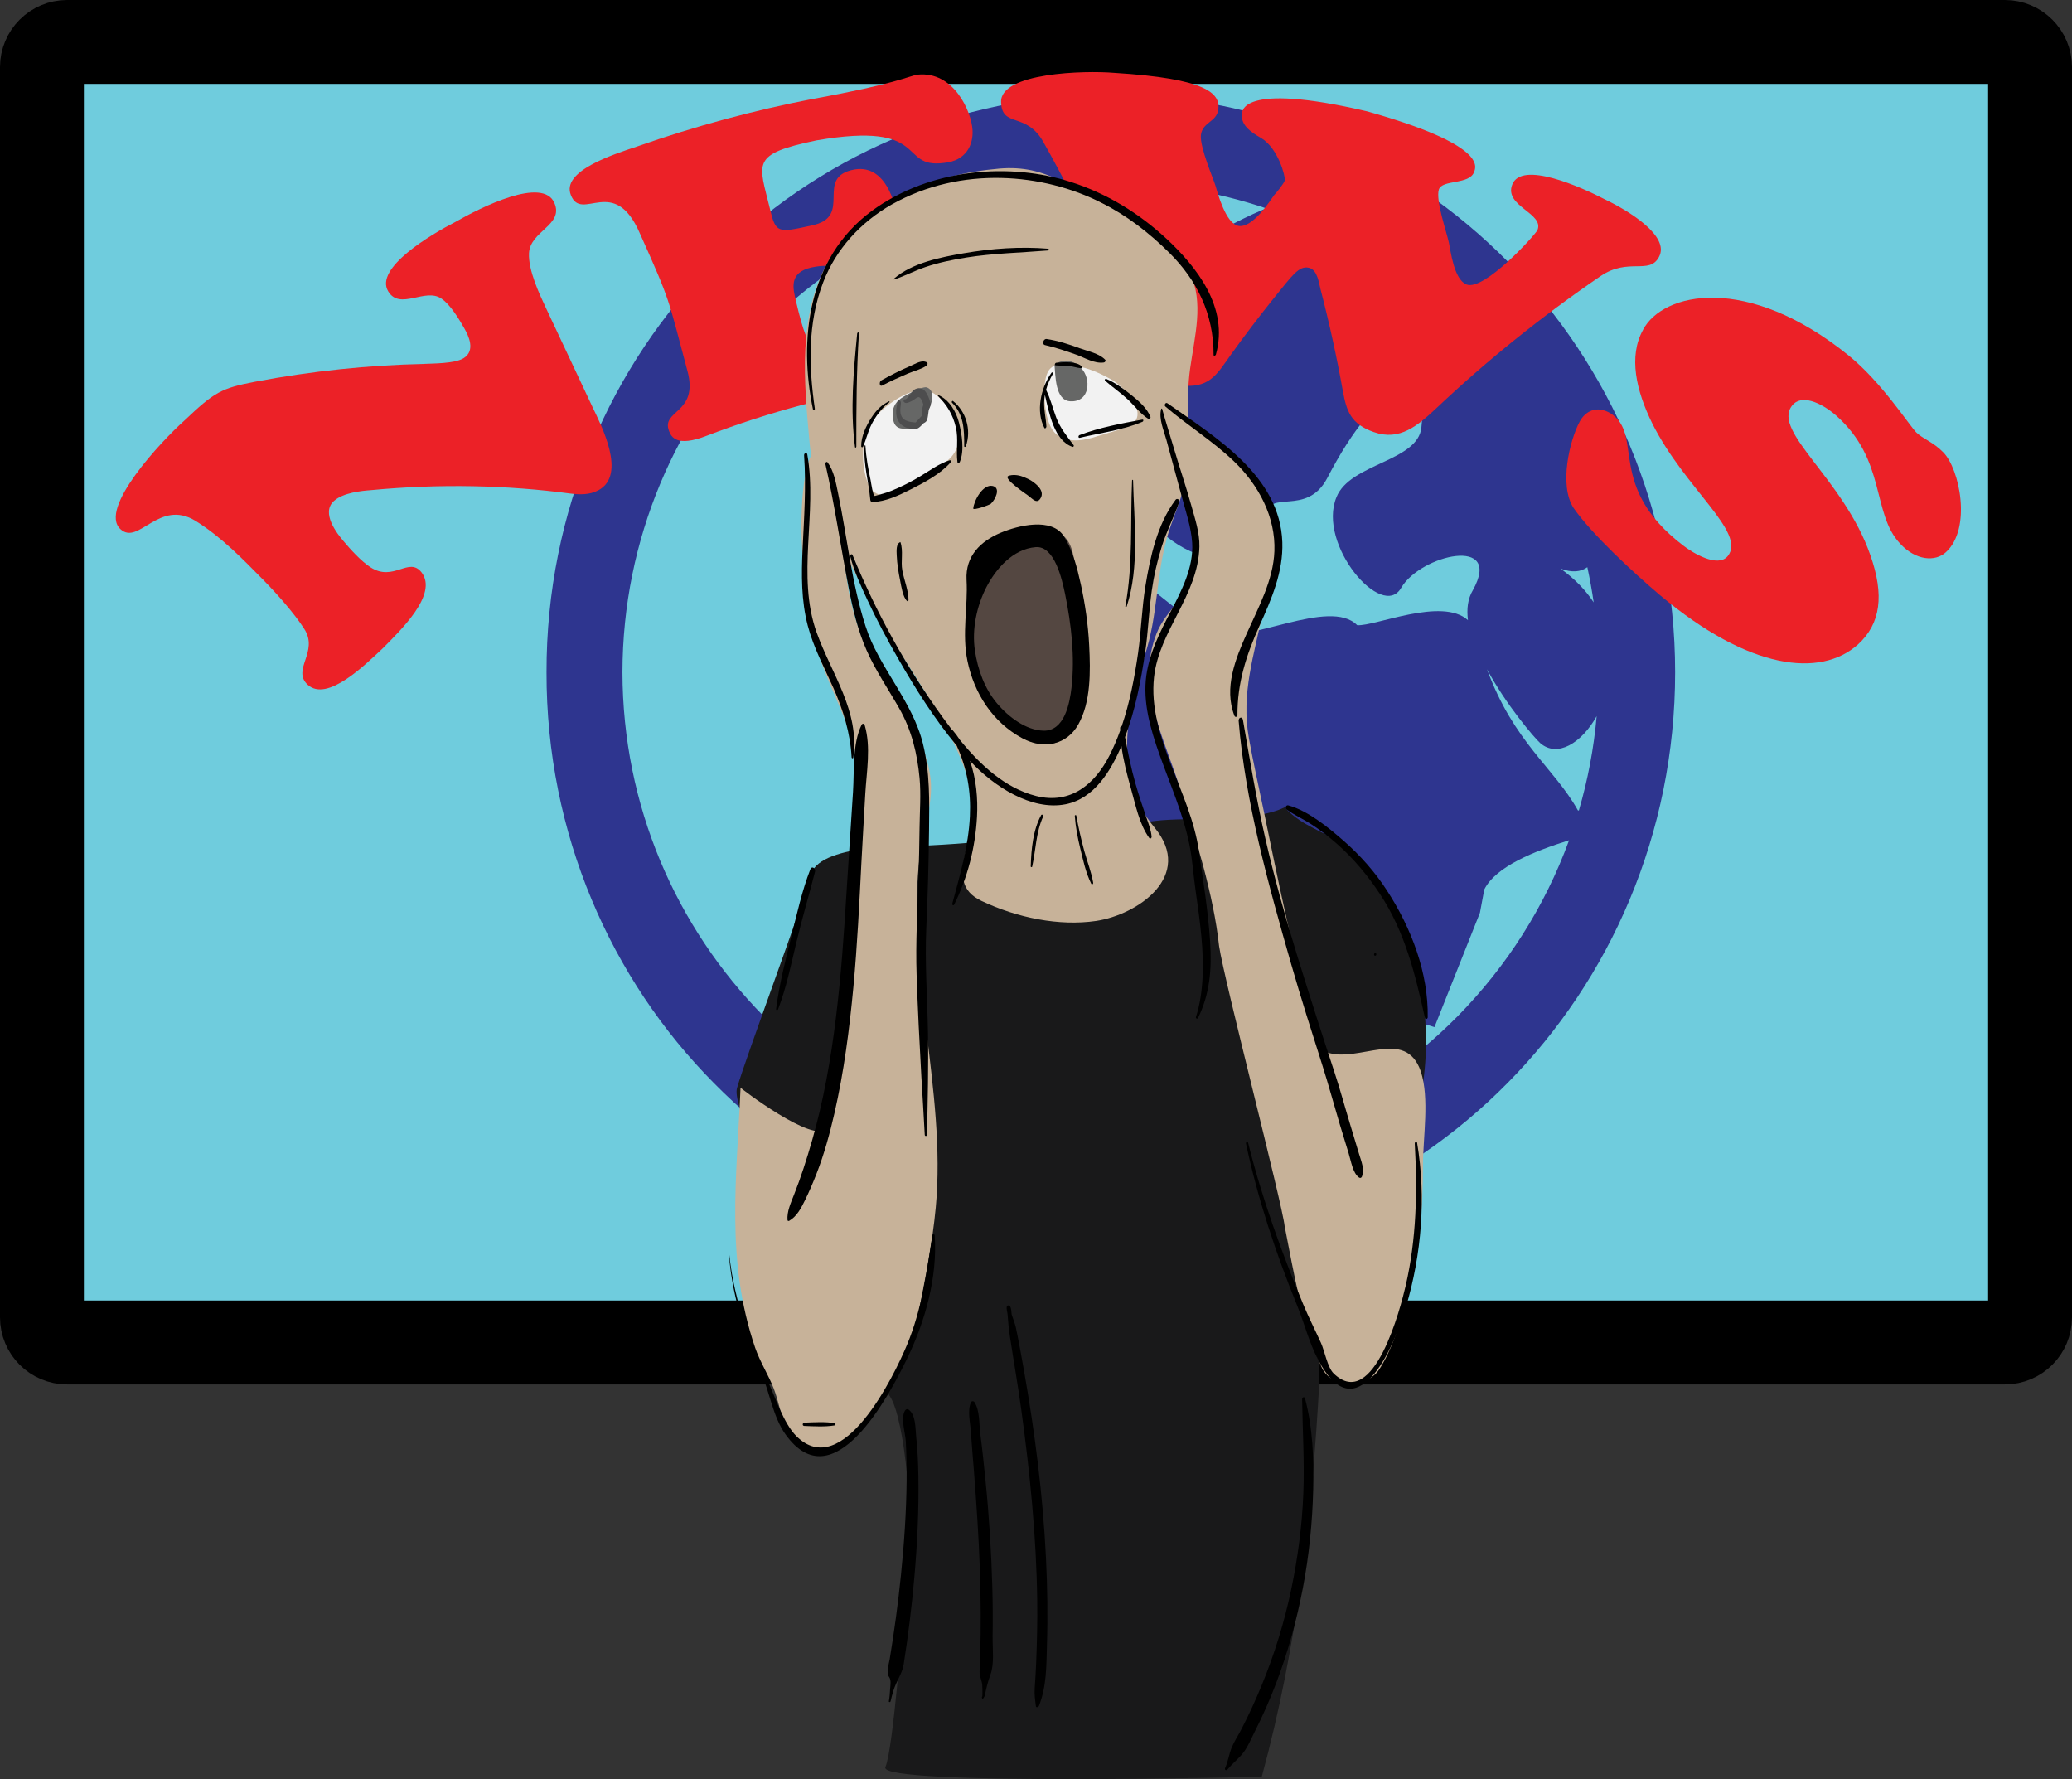 <?xml version="1.0" encoding="UTF-8" standalone="no"?>
<!-- Generator: Adobe Illustrator 15.0.0, SVG Export Plug-In . SVG Version: 6.00 Build 0)  -->
<svg
    xmlns:inkscape="http://www.inkscape.org/namespaces/inkscape"
    xmlns:rdf="http://www.w3.org/1999/02/22-rdf-syntax-ns#"
    xmlns="http://www.w3.org/2000/svg"
    xmlns:dc="http://purl.org/dc/elements/1.1/"
    xmlns:ns1="http://sozi.baierouge.fr"
    xmlns:cc="http://web.resource.org/cc/"
    xmlns:xlink="http://www.w3.org/1999/xlink"
    xmlns:sodipodi="http://sodipodi.sourceforge.net/DTD/sodipodi-0.dtd"
    enable-background="new 0 0 988 848.154"
    xml:space="preserve"
    version="1.1"
    y="0px"
    x="0px"
    viewBox="0 0 988 848.154"
  >
<rect x="0" y="0" width="988" height="848.154" fill="#333333" stroke="none"/>
<g
      id="Layer_1"
    >
	<path
        stroke="#000000"
        stroke-width="40"
        stroke-miterlimit="10"
        d="m968 628c0 6.627-5.373 12-12 12h-924c-6.627 0-12-5.373-12-12v-596c0-6.627 5.373-12 12-12h924c6.627 0 12 5.373 12 12v596z"
        fill="#6FCCDD"
    />
</g
  >
<g
      id="Isolation_Mode"
    >
	<path
        d="m718.93 124.68c-48.807-49.38-115.79-79.64-189.38-79.64-73.47 0-140.45 30.26-189.25 79.64-48.937 49.491-79.83 118.93-79.701 195.82-0.129 76.931 30.764 146.37 79.701 195.71 48.805 49.566 115.78 79.826 189.25 79.826 73.599 0 140.58-30.26 189.38-79.826 48.806-49.34 79.83-118.78 79.83-195.71 0-76.89-31.03-146.33-79.83-195.82zm33.49 261.67c-11.422-20.405-30.633-32.43-43.354-67.299 9.086 16.967 22.586 32.731 25.441 35.27 8.074 6.934 19.58 0.051 26.841-12.917-1.368 15.464-4.242 30.506-8.489 44.984-0.15-0.01-0.3-0.02-0.44-0.03zm-140.92-284.25c3.916 1.478 7.776 3.061 11.585 4.739-1.875 0.734-3.874 1.468-6.058 2.195-11.51 3.8-7.47-2.31-5.52-6.94zm148.42 185.07c-3.752-5.723-8.92-11.185-15.807-16.09 5.47 2.027 9.658 1.593 12.786-0.679 1.2 5.53 2.21 11.12 3.02 16.77zm-64.88 197.31c-42.058 42.604-100.47 69.4-165.5 69.4-64.903 0-123.44-26.797-165.37-69.4-41.927-42.605-67.238-100.42-67.368-163.98 0.129-63.643 25.44-121.3 67.368-164.1 41.93-42.41 100.47-69.21 165.37-69.21 26.018 0 50.992 4.3 74.284 12.162-7.339 2.793-20.52 9.396-43.521 22.371-57.762 32.597 35.566 36.338 24.143 46.758-26.479 23.781-39.719-1.335-54.907 5.878-19.86 9.752-1.038 59.184-29.595 28.591-7.01-7.348-19.083 4.676-22.847 18.135-4.802 33.298-2.466 41.449 31.154 36.506 21.287-2.572 20.897-36.874 36.475-13.929 9.215 13.662 31.412 27.421 37.644 18.338 6.879-9.653-18.303-12.459-14.54-30.595 3.505-18.036 36.346 28.324 36.346 14.696 0-13.494 18.821 0.635 28.688-18.17 25.051-48.396 48.287-53.572 44.912-24.214-1.557 16.333-34.009 17.1-40.5 33.3-9.346 22.544 21.938 59.05 30.894 43.153 9.346-15.765 48.676-24.883 34.138 1.203-2.466 4.14-2.985 8.95-2.336 14.293-12.332-11.221-44.523 3.074-52.831 2.372-13.11-13.327-52.831 9.385-67.629 3.64-22.715-9.084-47.119-43.284-59.579-29.425-14.669-2.237-22.587 31.396-31.283 42.384-17.395 22.043-3.505 65.596-0.78 72.911l16.746 23.813c21.027 30.428 61.006-12.825 88.656 49.967l90.732 28.322 21.679-54.508 2.075-11.088c5.479-11.029 24.068-18.33 40.436-23.481-11.54 31.63-29.76 60.15-53.16 83.93z"
        fill="#2E358F"
    />
</g
  >
<g
      id="Layer_2"
    >
	<g
        fill="#EC2127"
      >
		<path
          d="m202.1 173.48c3.948-0.213 14.575-0.081 18.887-2.671 6.004-3.624 2.282-10.918 0.623-13.905-2.438-4.375-6.865-11.769-11.159-14.576-7.731-5.28-19.72 5.78-25.314-3.396-6.83-11.086 20.568-27.284 32.081-33.164 11.799-6.785 41.838-21.923 47.19-8.884 4.426 10.495-11.56 13.152-12.163 23.798-0.384 8.228 4.96 19.474 8.193 26.376 7.372 15.679 14.744 31.357 22.115 47.035 3.895 8.216 16.633 32.341 2.728 39.653-4.168 2.233-8.801 2.065-13.169 1.559-30.256-4.025-62.206-4.784-95.286-1.635-4.538 0.333-13.046 1.188-17.492 5.063-6.559 5.733 1.623 15.865 4.307 19.054 3.588 4.273 8.54 9.728 13.032 12.658 11.048 7.135 18.321-5.31 24.356 2.445 8.007 10.505-10.27 27.8-18.464 36.131-8.293 7.713-26.49 25.966-35.884 17.386-7.701-7.262 5.476-15.677-1.593-26.592-4.727-7.435-13.092-16.791-19.355-23.177-10.029-10.202-20.133-20.629-32.504-28.345-17.466-10.633-27.119 11.956-35.776 3.972-10.725-9.763 19.671-42.171 30.424-51.729 14.443-13.733 17.769-15.458 33.48-18.507 27.48-5.21 54.49-7.97 80.72-8.53z"
      />
		<path
          d="m387.71 47.129c39.63-7.179 45.047-10.719 49.829-11.538 17.302-1.788 25.724 17.645 26.198 26.451 0.4 6.66-2.778 14.656-13.672 15.63-22.128 2.817-6.092-20.139-60.752-10.75-31.738 6.673-27.494 10.486-22.138 32.792 2.744 11.409 3.592 11.391 19.831 7.776 20.357-4.132 0.776-23.115 20.5-26.705 16.329-2.665 20.341 19.964 21.35 27.699 1.062 8.245 2.328 32.274-12.485 34.737-15.497 2.912-3.509-21.152-29.514-15.7-10.813 2.48-8.752 9.948-7.276 16.19 6.834 28.744 8.737 26.236 33.749 21.331 48.876-7.774 32.382-33.143 53.158-35.331 8.204-0.553 12.594 6.562 12.812 12.188 0.342 13.675-11.089 38.848-20.03 39.732-1.611 0.149-5.349-0.11-10.254-0.157-5.11 0.181-11.645 0.398-19.463 1.626-31.484 4.952-62.546 13.17-92.63 24.655-14.429 5.623-16.86 0.343-17.852-2.138-4.099-10.351 14.271-8.216 8.723-28.792-9.523-35.497-7.772-32.285-22.677-65.555-12.311-28.375-27.685-5.079-32.883-18.221-4.696-11.455 19.82-19.308 31.582-23.221 27.46-9.649 55.51-17.215 83.88-22.709z"
      />
		<path
          d="m629.64 137.74c-0.727-2.469-1.306-9.062-5.431-10.056-4.864-1.153-7.915 3.502-17.021 14.724-7.103 8.851-13.928 17.842-20.469 26.961-6.756 9.483-10.15 16.281-25.025 14.24-12.824-1.624-15.595-8.839-19.12-18.485-12.15-33.06-27.19-65.68-45.08-97.457-8.173-14.488-19.701-6.596-20.141-18.859-0.726-14.245 40.085-15.258 53.928-14.077 43.986 2.729 50.722 9.702 49.638 17.521-0.794 5.979-7.56 5.913-8.287 12.127-0.612 5.791 6.228 21.522 6.927 24.086 0.992 3.393 4.937 18.205 10.992 19.227 6.851 1.145 15.063-12.025 17.034-14.719 1.034-1.032 4.77-5.626 5.044-7.006 0.37-1.768-3.137-15.25-11.216-20.141-5.389-2.99-9.887-6.532-9.151-11.515 0.086-0.432-2.085-15.675 59.672-1.229 56.774 15.938 51.934 26.316 50.981 28.888-2.202 6.21-15.279 3.528-16.813 8.365-1.6 5.166 3.67 20.19 4.781 25.333 0.837 3.726 2.355 17.561 8.41 19.961 8.392 3.266 32.534-23.419 33.817-25.905 3.381-8.05-15.964-11.422-12.048-21.655 4.361-11.676 32.966 1.125 44.166 6.964 11.384 5.412 31.243 17.569 25.808 27.501-4.621 8.634-14.496 0.095-27.769 9.056-28.169 19.227-54.344 40.34-78.361 63.018-8.765 8.154-17.387 15.825-29.869 11.358-11.002-3.846-12.958-10.054-14.702-19.458-2.9-16.25-6.46-32.52-10.7-48.77z"
      />
		<path
          d="m783.43 157.26c9.436-17.986 49.693-26.979 98.215 12.325 15.814 12.928 28.768 33.221 32.119 36.58 3.205 3.125 8.029 4.532 12.779 9.393 7.924 7.873 13.748 36.489 1.285 47.727-4.971 4.581-14.25 4.05-21.781-4.124-13.654-14.458-6.438-39.855-30.605-61.147-7.182-6.237-16.693-10.31-21-4.551-9.514 12.341 24.742 34.869 37.377 71.117 6.748 19.088 5.033 32.7-5.916 42.691-17.828 15.818-51.688 12.331-94.467-23.638-12.268-10.382-32.412-28.926-41.117-41.485-7.023-10.79-1.891-32.235 2.98-41.25 2.582-4.741 7.957-7.938 14.813-3.778 15.951 10.497-2.432 34.631 34.412 62.884 4.408 3.439 16.525 10.896 21.332 5.109 9.053-11.332-20.398-32.05-36.008-63.271-7.71-15.67-11.41-31.94-4.4-44.57z"
      />
	</g
    >
</g
  >
<g
      id="Layer_6"
    >
	<g
      >
		<path
          d="m442.9 403.05c-4.575 0.204-51.289-1.499-56.083 13.5-4.039 14.999-31.009 86.994-35.33 101.99-5.046 15 65.781 136.49 72.755 146.99 7.291 10.498 11.908 61.496 8.433 83.995-2.194 22.499-6.65 83.998-10.521 92.996-3.019 9 179.47 4.497 179.5 4.497 17.167-62.996 24.042-125.99 27.502-188.99-0.811-17.999-1.934-35.998-3.297-53.997 5.898-3.4 11.796-8.455 16.779-13.167 24.374-23.398 38.257-61.04 37.305-98.36-0.964-29.997-10.64-63.932-34.479-86.025-9.974-9.278-23.781-11.289-32.916-21.623-14.549 7.354-45.563 4.539-61.615 6.487-37.08 4.49-72.68 10.03-108.02 11.7z"
          fill="#19191A"
      />
		<path
          d="m386.03 211.06c-2.527-28.134-6.098-61.901 9.755-87.824 17.081-27.789 49.051-40.118 80.693-42.859 23.266-2.012 34.054 10.005 52.2 17.762 17.063 7.265 29.8 13.361 38.691 31.943 6.811 14.018 2.271 30.243 0.117 45.671-1.988 14.376-0.477 28.424-0.792 42.808-0.294 14.04-6.497 24.697-10.182 37.6-5.232 18.396-4.513 37.75-10.496 55.813-8.588 25.921-15.757 58.383 4.483 82.527 19.113 23.012-8.001 41.624-27.951 44.551-17.458 2.538-37.454-1.47-54.509-9.553-20.03-9.51 0.65-30.02-5.53-54.51-7.141-28.812-32.394-59.671-45.504-84.407-12.92-23.95-28.36-51.72-30.97-79.53z"
          fill="#C7B299"
      />
		<path
          d="m443.02 186.53c-8.388-2.616-19.721 6.023-24.897 11.308-5.801 5.922-7.367 16.138-6.317 24.043 0.524 3.945 1.697 10.269 5.182 12.777 4.381 3.153 11.637 0.693 15.828-1.732 6.007-3.477 11.043-8.279 16.865-11.833 13.409-8.185 6.762-25.626-3.905-33.197-0.87-0.62-1.8-1.07-2.76-1.37z"
          fill="#F2F2F2"
      />
		<path
          d="m503.71 174.17c2.375-0.523 5.498-0.056 9.418 0.411 5.639 0.672 11.576 3.469 16.497 6.162 5.899 3.228 16.907 14.554 11.201 20.596-2.613 2.767-13.958 5.38-17.656 6.63-6.253 2.114-14.624 3.651-20.086-1.54-4.819-4.582-5.675-17.987-4.825-24.095 0.76-5.42 2.54-7.54 5.45-8.17z"
          fill="#F2F2F2"
      />
		<path
          d="m442.98 185.23c5.433 4.127-4.013 18.361-9.365 19.005-4.232 0.504-7.078 0.041-7.789-4.567-0.789-5.189 1.083-8.22 5.089-10.598 1.911-1.146 9.287-5.232 11.249-4.326 0.3 0.15 0.57 0.31 0.81 0.49z"
          fill="#666766"
      />
		<path
          d="m509.8 172.07c-2.101-0.438-4.395 0.01-6.992 1.729 0.523 5.209 0.225 17.101 7.543 17.508 9.601 0.534 9.975-11.065 5.225-15.729-1.82-1.79-3.71-3.08-5.78-3.51z"
          fill="#666766"
      />
		<path
          d="m491 253c-0.485 0.073-8.406 1.259-12 4-18.602 14.187-17.151 23.803-16.301 41.198 0.726 14.862 1.124 28.311 10.862 41.14 6.894 9.084 19.917 19.259 31.205 14.146 20.532-9.338 11.496-49.592 9.234-68.484-2.36-19.81 0.53-35.55-22.99-32.01z"
          fill="#544741"
      />
		<path
          d="m382.3 257.76c0.471 13.299 2.116 26.778 4.013 38.467 3.145 19.781 14.096 38.143 20.471 57.33 5.247 15-4.659 176.99-12.413 184.49-6.371 7.5-41.515-19.498-41.252-19.499-1.804 42.993-7.234 82.358 6.962 123.94 2.282 6.685 6.386 13.063 8.9 19.542 4.499 11.616 4.554 28.638 20.698 29.891 13.833 1.073 23.177-15.055 29.867-24.897 8.766-12.899 15.431-25.261 18.39-40.751 3.205-16.775 6.67-33.593 8.262-50.619 5.191-55.498-14.679-113.8-7.477-168.69 1.478-11.848 6.349-23.691 4.987-35.875-1.59-14.152-9.979-28.534-17.794-39.84-10.704-15.44-17.972-31.482-21.352-50.057-3.302-18.182-1.641-38.749-7.217-56.128-4.824-15.173-10.774-13.902-13.455 1.802-1.61 9.49-1.98 20.14-1.6 30.91z"
          fill="#C7B299"
      />
		<path
          d="m558.23 199.34c17.037 1.72 35.197 23.863 43.411 35.566 12.633 18.23 4.461 37.348 0.628 56.428-4.178 20.686-10.608 39.304-6.732 60.685 2.154 11.956 4.865 23.92 7.331 35.86 6.226 30.201 12.411 60.692 20.689 90.522 1.172 4.193 3.915 21.493 9.1 23.263 15.355 5.299 37.563-12.047 44.828 9.106 4.251 12.825 1.025 31.418 1.039 45.016-0.063 20.685-1.468 38.843-6.578 58.6-3.242 12.535-7.149 27.38-14.217 38.352-5.652 8.773-22.708 10.337-27.775-1.448-9.174-21.104-12.898-43.948-17.395-66.748-1.064-10.502-28.78-116.99-31.248-133.49-2.666-24.761-11.322-52.081-18.972-76.198-7.692-24.414-20.791-47.809-10.807-72.966 4.362-10.932 14.873-17.604 18.363-29.461 3.681-12.493-0.722-25.096-4.298-37.429-2.8-9.38-12.494-27.017-10.916-35.709 1.19-0.08 2.37-0.06 3.56 0.06z"
          fill="#C7B299"
      />
		<path
          d="m473.54 231.73c-0.08-0.022-0.164-0.042-0.25-0.06-4.704-0.966-8.952 7.175-9.208 10.751-0.074 1.047 7.728-1.643 8.422-2.295 2.12-1.98 4.74-7.38 1.04-8.39z"
      />
		<path
          d="m492.02 229.33c-1.37-0.908-2.955-1.551-4.472-2.138-2.019-0.781-4.891-1.062-6.75-0.281-2.653 1.115 8.423 8.597 9.248 9.187 2.299 1.645 4.426 4.569 6.241 1.221 1.79-3.3-1.89-6.4-4.27-7.99z"
      />
		<path
          d="m515.29 278.18c-1.69-7.637-3.732-15.593-7.87-22.343-5.855-9.501-22.196-5.237-30.211-1.879-9.532 3.967-16.947 11.059-16.325 22.507 0.722 12.896-2.29 25.422 0.424 38.602 3.161 15.306 11.894 29.216 26.211 36.895 10.382 5.565 21.244 2.972 26.62-6.53 6.081-10.743 5.856-25.323 5.226-37.744-0.5-9.88-1.92-19.79-4.07-29.51zm-4.34 49.48c-0.884 7.725-3.364 20.898-13.369 20.676-8.369-0.187-16.702-6.573-22.024-12.843-6.139-7.22-9.332-16.345-10.684-25.392-1.521-10.165 0.907-21.313 5.417-30.072 4.532-8.823 12.732-18.332 23.592-19.194 9.011-0.717 12.552 15.497 13.992 22.351 2.98 14.6 4.72 29.87 3.07 44.46z"
      />
		<path
          d="m443.69 192.11c-0.588-1.973-1.24-3.966-2.487-5.526-1.416-1.772-3.474-1.993-5.404-0.721-1.104 0.726-3.113 4.719-4.242 4.487-0.623-0.127-0.959 0.792-0.562 1.236 1.037 1.163 2.468 0.145 3.634-0.337 1.075-0.445 1.949-1.488 3.044-1.876 1.275-0.454 2.154 1.979 2.647 3.543-0.429 1.029-0.6 2.176-0.741 3.271-0.092 0.712-0.094 1.436-0.11 2.15-0.084 0.069-0.179 0.157-0.299 0.287-0.86 0.931-1.716 1.86-2.569 2.79-0.052 0.057-0.871-0.111-1.546-0.166-1.064-0.088-2.082-0.374-3.058-0.789-2.493-1.061-2.888-3.66-2.609-6.342 0.083-0.808 0.636-2.993-0.525-3.179-1.104-0.177-1.543 1.67-0.574 2.127-0.802-0.378-0.437-1.098-0.684 0.366-0.143 0.851-0.246 1.702-0.285 2.56-0.083 1.855 0.339 3.776 1.345 5.221 1.57 2.253 4.015 3.028 6.542 3.358 2.524 0.329 3.452-1.042 5.179-2.824-0.195 0.218 0.136-0.047 0.5-0.245 0.456-0.248 0.968-0.74 1.15-1.27 0.488-1.415 0.54-2.945 0.777-4.417 0.21-1.31 1.28-2.34 0.88-3.7z"
          fill="#4D4D4E"
      />
	</g
    >
</g
  >
<g
      id="Layer_7"
    >
	<g
      >
		<path
          d="m648.06 550.16c-1.356-4.541-2.74-9.082-4.122-13.636-2.579-8.491-4.897-17.131-7.688-25.591-5.983-18.126-11.855-36.441-17.555-54.901-5.654-18.313-10.835-36.794-15.157-55.496-4.4-19.025-7.534-38.182-10.855-57.312-0.325-1.871-2.183-1.191-2.052 0.433 3.157 38.78 14.266 78.328 25.059 116.01 4.637 16.138 9.74 32.104 14.78 47.952 3.021 9.503 5.622 19.117 8.454 28.622 1.356 4.555 2.783 9.07 4.159 13.596 1.185 3.904 1.966 9.237 4.818 11.444 0.611 0.475 1.299 0.325 1.59-0.558 1.18-3.55-0.34-6.93-1.43-10.55z"
      />
		<path
          d="m412.31 345.72c-0.269-0.91-1.138-0.861-1.488-0.145-4.404 8.997-3.43 21.66-4.072 31.926-0.694 10.875-1.395 21.751-2.109 32.624-1.315 19.94-2.38 39.914-4.356 59.8-2.003 20.081-4.769 40.08-9.402 59.779-2.161 9.185-4.767 18.239-7.718 27.271-1.392 4.258-2.939 8.479-4.578 12.677-1.484 3.812-3.417 7.938-3.067 12.031 0.028 0.329 0.449 0.521 0.762 0.342 3.751-2.13 5.813-6.277 7.539-9.771 2.054-4.157 3.838-8.398 5.515-12.67 3.682-9.396 6.335-19.169 8.568-28.903 4.522-19.741 7.116-39.835 9.011-59.959 1.863-19.851 2.836-39.81 3.85-59.748 0.552-10.868 1.244-21.717 1.838-32.581 0.6-10.49 2.8-22.27-0.28-32.68z"
      />
		<path
          d="m437.92 703.73c-0.104-6.333-0.374-12.666-1.067-18.971-0.393-3.614-0.061-10.436-3.721-12.844-0.593-0.391-1.335 0.099-1.606 0.555-2.169 3.648 0.18 10.672 0.393 14.715 0.338 6.254 0.446 12.512 0.387 18.773-0.14 14.966-1.181 29.938-2.698 44.894-1.357 13.382-3.169 26.759-5.372 40.131-0.384 2.335-1.825 6.46-0.332 8.416 1.15 1.506 0.652 3.97 0.528 5.831-0.126 1.895-0.218 3.865-0.587 5.762-0.117 0.606 0.718 0.571 0.827 0.012 0.318-1.636 0.844-3.318 1.319-4.936 1.352-4.62 4.185-8.003 4.927-12.686 2.172-13.824 3.865-27.652 5.08-41.482 1.41-16.05 2.18-32.12 1.92-48.17z"
      />
		<path
          d="m473.3 780.65c0.157-8 0.096-15.994-0.128-23.987-0.47-16.758-1.507-33.523-3.193-50.273-0.773-7.68-1.55-15.368-2.558-23.045-0.583-4.474-0.167-10.94-2.77-14.9-0.398-0.606-1.36-0.612-1.671 0.09-1.746 3.944-0.355 9.475-0.076 13.637 0.435 6.407 1.011 12.799 1.505 19.193 1.211 15.652 2.292 31.278 2.818 46.908 0.463 13.757 0.573 27.508 0.154 41.265-0.074 2.427-0.167 4.853-0.285 7.278-0.112 2.328 1.147 4.311 1.275 6.58 0.077 1.346 0.118 2.688 0.089 4.051-0.008 0.38-0.022 0.76-0.056 1.144-0.003 0.044-0.004 0.077-0.005 0.112-0.154 0.161-0.258 0.374-0.219 0.578 0.295 1.498 1.282-0.454 1.411-1.062 0.705-3.341 1.396-6.376 2.614-9.652 2.04-5.41 1.02-12.48 1.12-17.92z"
      />
		<path
          d="m499.21 784.63c0.45-14.063 0.231-28.107-0.465-42.15-1.467-29.613-5.207-59.2-10.414-88.754-1.233-7-2.483-14.009-3.967-20.992-0.327-1.537-1.293-3.952-1.969-6.078-0.112-1.322-0.177-2.995-0.796-3.935-0.455-0.692-1.395-0.44-1.542 0.292-0.223 1.118 0.319 2.515 0.394 3.646 0.235 3.564 0.585 7.009 1.128 10.588 1.746 11.507 3.771 22.984 5.355 34.468 4.205 30.467 7.247 60.896 7.647 91.369 0.132 9.974-0.11 19.962-0.519 29.938-0.159 3.873-0.397 7.748-0.675 11.625-0.234 3.236 0.185 5.758 0.571 8.816 0.094 0.75 1.218 0.342 1.457-0.262 3.7-9.38 3.51-19.14 3.8-28.59z"
      />
		<path
          d="m622.3 666.71c-0.278-1.046-1.415-0.661-1.401 0.338 0.217 14.989 1.157 29.939 0.576 44.947-0.599 15.348-2.617 30.667-5.803 45.835-3.209 15.28-7.826 30.383-13.91 45.251-2.931 7.163-6.193 14.268-9.824 21.31-1.495 2.901-3.474 5.848-4.677 8.849-1.276 3.18-1.593 6.327-3.063 9.562-0.427 0.935 0.521 1.505 1.238 0.621 2.288-2.816 5.147-4.952 7.313-7.74 2.375-3.056 3.955-7.023 5.652-10.364 3.855-7.588 7.218-15.274 10.167-23.029 5.645-14.852 9.758-29.951 12.678-45.159 2.998-15.634 4.553-31.424 4.949-47.203 0.34-14.38-0.22-29.37-3.91-43.23z"
      />
		<path
          d="m444.56 589c-2.729 17.764-4.986 35.094-12.046 52.074-6.278 15.1-30.789 65.385-52.745 43.61-6.186-6.139-10.192-18.967-13.877-26.784-9.483-20.119-16.699-41.329-18.428-62.911-0.004-0.051-0.08-0.028-0.078 0.014 1.069 20.619 7.331 40.554 15.547 59.37 4.064 9.311 5.649 21.08 11.601 29.415 22.914 32.079 49.447-18.546 57.893-35.871 8.788-18.027 14.623-39.024 13.275-58.925-0.03-0.82-1.01-0.69-1.12 0.02z"
      />
		<path
          d="m675.72 544.79c-0.187-1.019-1.158-0.385-1.112 0.422 1.303 22.952 0.791 45.478-4.31 67.641-2.283 9.919-15.17 60.504-34.365 41.919-2.939-2.848-4.341-10.805-6.035-14.538-2.802-6.18-5.894-12.195-8.497-18.469-10.395-25.057-19.708-50.586-26.25-76.939-0.211-0.861-1.167-0.379-1.016 0.352 5.62 26.511 14.248 52.323 24.455 77.4 3.423 8.409 5.582 17.254 9.775 25.357 18.356 35.477 36.097-4.738 42.041-24.824 7.48-25.25 9.68-52.31 5.32-78.32z"
      />
		<path
          d="m661.47 424.7c-5.745-8.905-12.904-17.034-21.194-24.225-6.989-6.075-16.666-14.041-26.023-16.543-1.01-0.271-1.646 1.285-0.861 1.873 3.629 2.715 7.965 4.615 11.784 7.081 4.294 2.773 8.338 5.9 12.126 9.22 8.06 7.062 14.865 15.284 20.585 23.901 12.181 18.377 16.927 38.578 21.576 59.223 0.207 0.922 1.311 0.577 1.324-0.261 0.36-20.97-7.71-42.38-19.33-60.27z"
      />
		<path
          d="m386.4 414.4c-3.984 10.225-6.435 21.402-9.115 32.204-2.799 11.294-5.699 22.753-7.209 34.394-0.086 0.661 0.742 0.681 0.945 0.148 3.887-10.186 6.126-20.922 8.618-31.476 2.719-11.523 6.085-22.71 8.988-34.075 0.42-1.65-1.53-2.97-2.23-1.18z"
      />
		<path
          d="m560.58 238.24c-8.802 11.666-12.153 27.393-14.403 41.158-1.739 10.585-1.987 21.333-3.505 31.909-1.689 11.765-3.991 23.707-7.8 34.894-0.374 0.045-0.756 0.382-0.755 0.824 0.001 0.405 0.03 0.812 0.039 1.217-1.503 4.169-3.221 8.226-5.216 12.114-6.828 13.32-18.32 23.276-34.852 19.122-14.843-3.734-26.703-14.868-36.393-26.765-0.997-1.546-2.096-3.033-3.307-4.445-0.132-0.153-0.265-0.221-0.397-0.254-1.574-2.059-3.09-4.117-4.552-6.137-17.712-24.449-31.896-50.426-42.917-77.293-0.34-0.827-1.288-0.105-1.094 0.638 1.898 7.292 5.038 14.087 8.21 20.859 4.417 9.437 9.332 18.695 14.595 27.839 8.17 14.204 17.167 28.573 27.97 41.575 4.907 10.793 6.831 21.758 6.278 33.584-0.668 14.441-4.784 28.211-8.411 41.764-0.158 0.592 0.61 1.003 0.887 0.447 6.379-12.802 10.086-27.043 10.909-41.905 0.475-8.59-0.335-18.042-3.353-26.68 0.028 0.03 0.057 0.061 0.085 0.093 11.091 11.992 29.233 23.855 45.548 20.61 13.673-2.721 21.508-15.911 26.592-27.769 0.885 6.77 2.619 13.534 4.508 20.182 2.131 7.51 3.968 17.134 8.787 23.712 0.444 0.608 1.135-0.08 1.099-0.557-0.236-3.21-1.452-6.233-2.546-9.351-1.872-5.333-3.608-10.69-5.164-16.084-2.118-7.344-3.547-14.74-4.977-22.147 4.897-12.865 7.601-26.833 9.636-40.659 1.424-9.675 1.744-19.483 3.121-29.201 0.994-7.009 2.587-13.917 4.678-20.715 2.268-7.377 5.897-14.287 8.478-21.605 0.31-0.96-1.09-1.9-1.81-0.96z"
      />
		<path
          d="m550.28 322.85c2.411-22.248 21.048-39.017 21.642-62.229 0.159-6.67-2.143-13.44-3.923-19.839-2.518-9.042-5.569-17.918-8.187-26.855-1.871-6.382-3.928-12.734-5.682-19.037-0.074-0.263-0.392-0.088-0.443 0.104-1.247 4.76 1.33 10.366 2.534 14.852 2.396 8.964 4.884 17.946 7.31 26.98 1.921 7.157 4.472 14.564 4.938 21.987 0.731 11.741-5.125 22.941-10.375 32.993-5.081 9.708-9.955 19.349-11.48 30.229-1.763 12.589 1.913 25.397 6.263 37.658 5.056 14.229 11.265 28.183 14.255 42.86 1.469 7.2 1.896 14.564 2.937 21.795 1.072 7.455 2.132 14.906 2.814 22.364 1.156 12.641 1.144 26.489-2.621 38.128-0.208 0.645 0.693 1.087 0.989 0.483 5.647-11.545 6.671-23.354 5.762-36.728-0.962-14.239-3.276-28.724-5.346-42.96-3.99-27.96-24.47-54.49-21.39-82.77z"
      />
		<path
          d="m556.64 192.24c-0.869-0.608-1.659 0.936-0.971 1.527 10.27 8.845 22.264 16.21 32.491 25.935 12.132 11.536 20.128 26.881 19.52 43.065-0.515 13.838-7.623 26.726-13.146 39.156-5.376 12.019-11.072 26.014-5.921 39.307 0.338 0.875 1.442 0.588 1.438-0.25-0.072-15.39 4.196-28.689 10.521-42.685 5.761-12.757 11.352-25.625 10.882-39.792-1.07-31.49-31.44-49.83-54.81-66.27z"
      />
		<path
          d="m389.45 301.69c-9.8-27.321 0.45-57.086-4.5-85.036-0.215-1.213-1.607-0.698-1.529 0.426 1.034 14.953 0 29.681-0.715 44.621-0.581 12.251-0.661 24.653 2.463 36.562 2.75 10.479 7.904 20.004 12.293 29.858 4.601 10.358 8.014 21.427 8.613 32.882 0.03 0.58 0.725 0.751 0.812 0.146 3.11-22.21-10.38-39.83-17.42-59.46z"
      />
		<path
          d="m440.12 354.67c-5.15-20.81-21.037-36.316-27.391-56.139-6.668-20.626-8.763-42.521-13.128-63.494-1.064-5.121-2.008-10.626-4.985-14.618-0.436-0.585-1.188 0.147-1.035 0.819 4.425 19.475 7.253 39.268 11.127 59.172 1.99 10.205 4.364 20.266 8.593 29.785 4.276 9.629 10.215 18.256 15.481 27.494 5.931 10.403 8.613 21.582 9.706 33.337 0.721 7.707 0.072 15.696-0.008 23.346-0.082 8.164-0.285 16.313-0.541 24.452-0.477 15.337-1.385 30.465-0.868 45.915 0.547 16.216 1.356 32.441 2.273 48.684 0.52 9.192 1.149 18.389 1.606 27.584 0.038 0.788 1.062 0.712 1.075-0.006 0.324-16.286 0.75-32.542 0.46-48.856-0.297-16.528-1.535-33.235-0.799-49.633 0.694-15.577 1.161-31.184 1.317-46.838 0.15-13.68 0.47-27.3-2.88-40.99z"
      />
		<path
          d="m556.15 113.75c-13.336-12.303-28.464-21.571-45.729-27.061-28.128-9.069-66.4-6.92-94.801 13.921-30.715 22.737-34.795 61.792-27.941 94.701 0.148 0.688 0.945 0.101 0.862-0.47-2.871-19.91-3.539-40.705 4.003-60.313 6.012-15.62 17.722-28.572 32.766-37.107 33.08-18.535 72.24-14.775 99.788-0.808 12.035 6.002 22.815 14.308 32.582 24.005 12.886 12.826 21.055 28.836 21.001 48.541-0.001 0.757 0.954 0.372 1.105-0.159 6.33-22.59-9.49-42.06-23.63-55.25z"
      />
		<path
          d="m499.83 118.58c-13.281-1.092-26.899-0.142-40.288 2.159-10.735 1.845-24.449 4.487-33.232 12.078-0.142 0.122-0.175 0.506 0.07 0.427 4.931-1.612 9.791-4.205 14.858-5.92 6.36-2.153 12.922-3.492 19.494-4.541 12.831-2.047 25.729-2.274 38.834-3.359 0.44-0.04 0.76-0.81 0.27-0.85z"
      />
		<path
          d="m409.59 158.86c0.043-0.653-0.801-0.422-0.855 0.143-1.733 17.907-3.391 36.403-1.032 54.101 0.075 0.563 0.628 0.264 0.628-0.201-0.02-18.02 0.07-36 1.25-54.04z"
      />
		<path
          d="m540.29 228.94c-0.008-0.366-0.471-0.17-0.483 0.117-0.896 20.335 0.529 39.896-3.201 59.933-0.081 0.438 0.533 0.501 0.658 0.119 6.18-19.05 3.48-40.35 3.02-60.17z"
      />
		<path
          d="m517 405.59c-1.503-5.517-2.767-11.131-3.763-16.698-0.093-0.521-0.772-0.346-0.74 0.1 0.389 5.215 1.321 10.235 2.586 15.412 1.355 5.548 2.631 11.633 5.264 16.892 0.354 0.707 1.002 0.057 0.92-0.453-0.84-5.09-2.9-10.21-4.27-15.25z"
      />
		<path
          d="m496.42 388.67c-3.835 7.01-4.684 16.108-4.932 24.32-0.015 0.484 0.604 0.554 0.697 0.127 1.739-7.957 1.805-16.409 5.206-23.791 0.31-0.69-0.59-1.38-0.98-0.66z"
      />
		<path
          d="m398.04 678.46c-4.555-0.773-9.714-0.438-14.407-0.254-1.018 0.039-1.22 1.539-0.116 1.582 4.701 0.182 9.816 0.495 14.388-0.252 0.5-0.08 0.72-0.98 0.14-1.08z"
      />
		<path
          d="m655.77 454.36c-0.687 0-0.806 1.27-0.062 1.27 0.68 0.01 0.81-1.27 0.06-1.27z"
      />
		<path
          d="m423.9 191.31c-3.682 1.847-5.912 4.028-8.367 7.792-2.463 3.774-4.955 8.947-4.871 13.644 0.01 0.573 0.688 0.635 0.898 0.154 1.454-3.338 2.239-6.945 3.861-10.261 1.866-3.824 5.207-8.482 8.598-10.821 0.23-0.16 0.2-0.66-0.12-0.5z"
      />
		<path
          d="m452.84 219.43c-5.016 1.526-9.412 4.857-13.854 7.527-4.563 2.742-9.221 5.127-13.982 7.043-2.563 1.032-5.195 1.666-7.786 2.421-0.959 0.277-1.856-6.402-2.037-7.291-1.16-5.501-2.204-10.964-2.498-16.633-0.017-0.333-0.406-0.242-0.428 0.054-0.627 8.838 1.969 16.953 2.721 25.635 0.057 0.659 0.384 1.186 1.008 1.164 6.316-0.212 12.494-3.109 18.373-6.096 6.379-3.244 13.72-7.028 18.864-12.73 0.36-0.36 0.26-1.27-0.37-1.08z"
      />
		<path
          d="m457.33 201.68c-1.405-5.624-4.771-11.125-9.853-13.313-0.179-0.078-0.337 0.246-0.21 0.374 4.232 4.328 7.055 8.733 8.526 15.026 1.294 5.521 0.019 11.009 0.744 16.502 0.105 0.794 0.896 0.548 1.135-0.025 2.28-5.48 1-13.14-0.35-18.56z"
      />
		<path
          d="m454.44 191.19c-0.381-0.298-0.796 0.441-0.494 0.75 5.67 5.777 5.843 12.641 5.825 20.755 0 0.553 0.655 0.428 0.802 0.01 2.8-7.99-0.13-16.81-6.14-21.52z"
      />
		<path
          d="m511.95 212.23c-3.298-4.402-6.414-8.13-8.372-13.331-1.646-4.375-2.688-8.929-4.788-13.047 0.712-2.593 1.805-5.106 3.211-7.512 0.329-0.562-0.24-1.177-0.677-0.555-5.153 7.315-7.425 18.491-3.335 26.208 0.311 0.591 0.979-0.174 0.961-0.595-0.178-3.938-1.181-7.545-1.075-11.58 0.032-1.199 0.155-2.385 0.36-3.556 2.01 8.612 4.44 21.886 13.186 24.759 0.43 0.14 0.78-0.48 0.54-0.79z"
      />
		<path
          d="m544.68 200.04c-10.206 1.869-20.479 3.784-29.914 7.371-0.671 0.254-0.708 1.504 0.139 1.297 9.745-2.377 20.226-3.558 29.857-7.627 0.52-0.22 0.64-1.17-0.09-1.04z"
      />
		<path
          d="m515.8 174.65c-2.506-2.505-8.741-2.017-12.108-1.726-0.674 0.058-0.971 1.204-0.23 1.27 2.028 0.179 4.092 0.144 6.14 0.291 2.004 0.143 3.821 0.882 5.802 1.054 0.45 0.05 0.65-0.62 0.4-0.88z"
      />
		<path
          d="m548.57 198.7c-1.688-4.182-5.547-7.523-9.018-10.3-3.79-3.032-7.617-5.913-12.119-7.796-0.458-0.191-0.817 0.591-0.499 0.87 3.502 3.057 7.395 5.737 10.844 8.958 3.193 2.983 5.989 6.849 9.778 9.251 0.61 0.38 1.23-0.46 1.02-0.98z"
      />
		<path
          d="m430.27 271.96c-0.846-4.431 0.595-9.252-0.929-13.546-2.142 0.801-1.827 4.259-1.747 6.345 0.155 4.032 0.837 8.101 1.638 12.053 0.553 2.745 1.236 7.765 3.3 9.725 0.303 0.288 0.671-0.161 0.677-0.479 0.08-4.34-2.19-9.77-2.94-14.1z"
      />
		<path
          d="m442.03 172.78c-2.461-1.389-5.345 0.583-7.832 1.65-4.792 2.058-9.45 4.414-13.952 6.912-1.147 0.635-0.912 3.131 0.431 2.438 3.945-2.036 8.002-3.905 12.14-5.659 3.026-1.283 6.205-1.936 9.01-3.805 0.43-0.29 0.71-1.26 0.2-1.54z"
      />
		<path
          d="m527.02 171.52c-2.943-3.091-8.205-4.05-12.178-5.507-5.132-1.883-10.332-3.588-15.752-4.398-1.6-0.239-2.383 2.532-0.823 2.887 5.119 1.166 10.059 2.825 15.034 4.614 3.892 1.401 8.544 4.344 13.041 3.694 0.54-0.06 1.11-0.83 0.68-1.28z"
      />
	</g
    >
</g
  >
</svg
>
